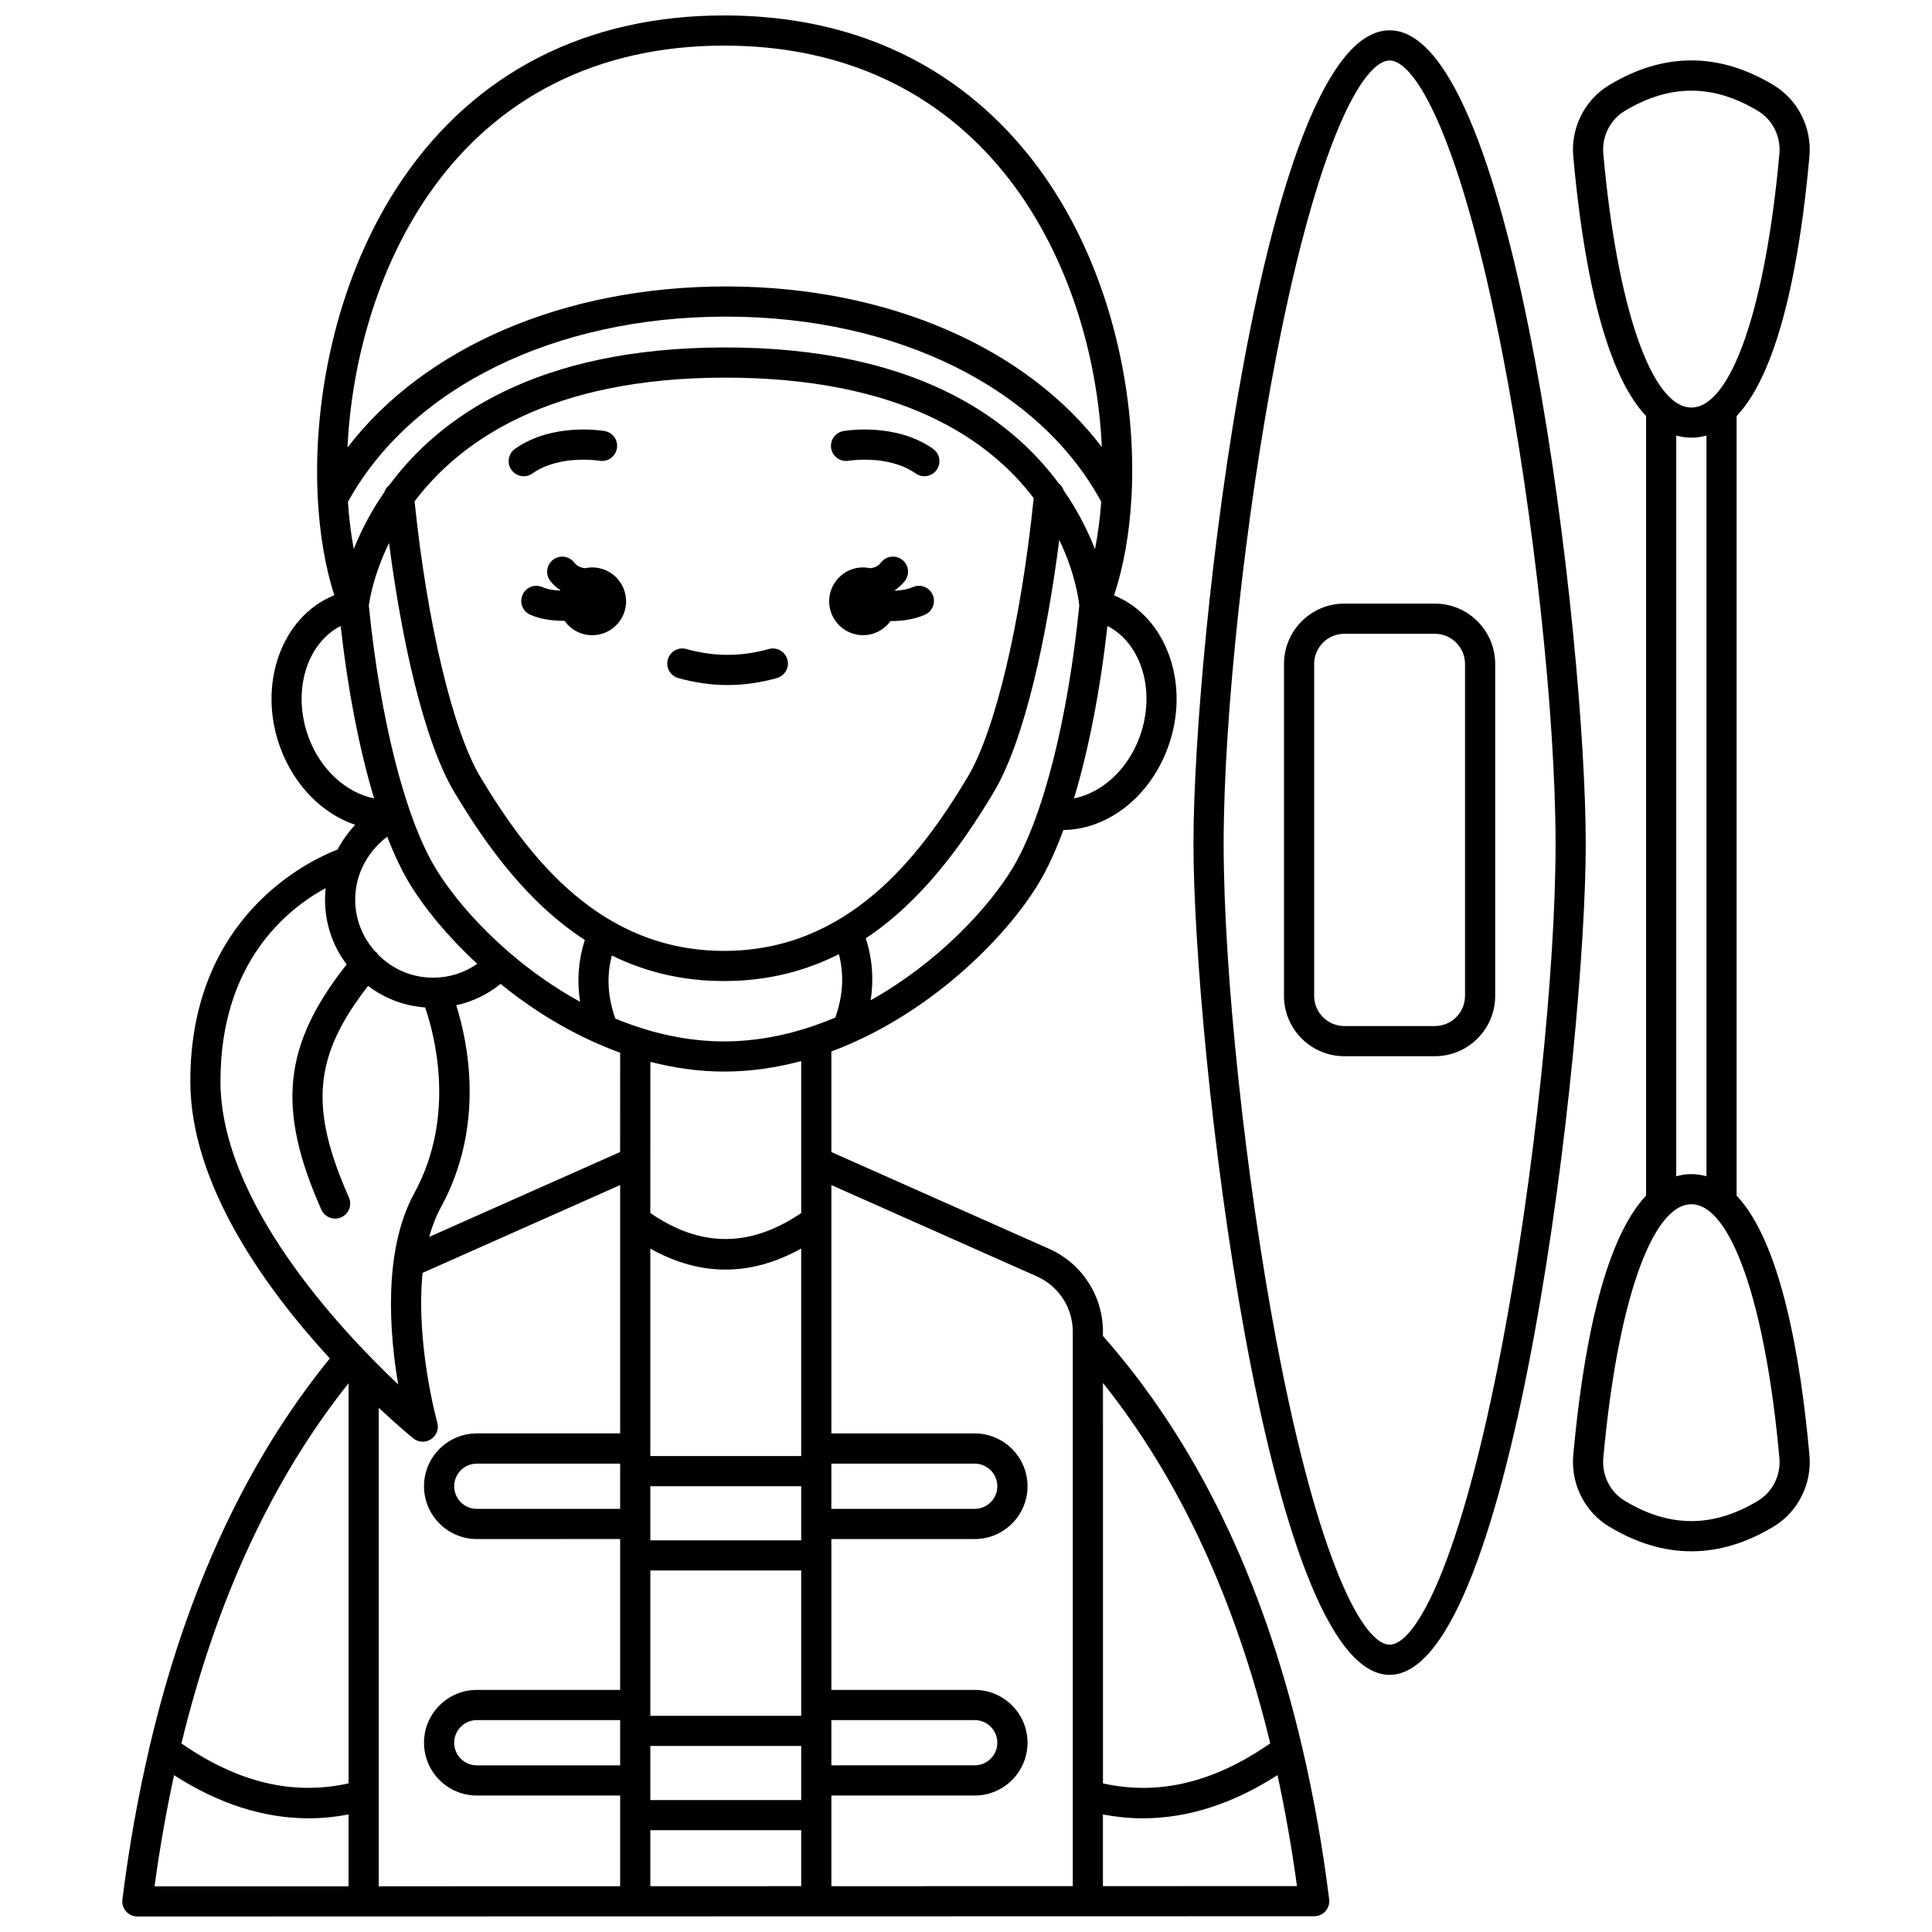 <?xml version="1.0" encoding="UTF-8"?>
<!-- Uploaded to: ICON Repo, www.svgrepo.com, Generator: ICON Repo Mixer Tools -->
<svg width="800px" height="800px" version="1.1" viewBox="144 144 512 512" xmlns="http://www.w3.org/2000/svg">
 <defs>
  <clipPath id="a">
   <path d="m176 148.09h321v503.81h-321z"/>
  </clipPath>
 </defs>
 <path d="m285.1 269.47c7.219-5.082 17.656-3.379 17.766-3.363 2.164 0.363 4.238-1.078 4.617-3.246 0.387-2.176-1.066-4.25-3.242-4.629-0.559-0.098-13.77-2.324-23.75 4.703-1.805 1.27-2.238 3.766-0.965 5.574 0.777 1.105 2.016 1.695 3.269 1.695 0.805-0.004 1.605-0.242 2.305-0.734z"/>
 <path d="m368.89 266.11c0.105-0.02 10.551-1.723 17.77 3.363 0.703 0.496 1.504 0.73 2.301 0.73 1.254 0 2.496-0.59 3.269-1.695 1.27-1.805 0.84-4.297-0.965-5.57-9.98-7.027-23.195-4.801-23.754-4.703-2.172 0.383-3.613 2.445-3.242 4.617 0.383 2.176 2.477 3.625 4.621 3.258z"/>
 <g clip-path="url(#a)">
  <path d="m488.98 606.58c-10.367-44.199-28.004-80.59-52.688-108.53v-1.168c0-9.469-5.59-18.078-14.246-21.922l-57.723-25.656v-26.66c25.918-9.621 46.336-30.227 54.953-44.586 2.332-3.883 4.516-8.637 6.539-14.094 11.777-0.168 22.859-8.727 27.684-21.848 6.106-16.617-0.293-34.664-14.262-40.336 2.481-7.434 4.047-16.152 4.59-25.621 0.008-0.176 0.055-0.348 0.039-0.527 1.406-26.328-5.055-58.152-21.891-83.195-13.59-20.23-39.57-44.344-86.094-44.344-36.324 0-65.773 14.98-85.16 43.32-17.148 25.07-23.836 57.387-22.531 84.199-0.012 0.113 0.023 0.219 0.02 0.332 0.488 9.504 1.98 18.285 4.379 25.801-14.012 5.637-20.438 23.723-14.32 40.367 3.734 10.152 11.227 17.559 19.867 20.477-1.84 1.945-3.418 4.156-4.68 6.547-7.699 2.977-39.02 17.754-39.02 61.391 0 27.551 20.18 55.219 36.969 73.473-22.012 27.059-37.969 61.379-47.648 102.43-0.098 0.277-0.156 0.547-0.188 0.832-2.973 12.746-5.375 26.109-7.133 40.133-0.145 1.141 0.211 2.281 0.969 3.144 0.758 0.859 1.852 1.352 3 1.352l131.88-0.031c0.023 0 0.047 0.016 0.07 0.016 0.023 0 0.043-0.012 0.07-0.016l179.85-0.039c1.148 0 2.238-0.492 3-1.352 0.754-0.859 1.109-2.004 0.969-3.144-1.754-14.07-4.164-27.465-7.141-40.242-0.031-0.176-0.066-0.336-0.117-0.504zm-8.352-0.574c-14.977 10.398-29.531 13.879-44.328 10.617l-0.004-106.13c20.258 25.387 35.09 57.379 44.332 95.516zm-52.332-109.12v146.96l-63.973 0.016v-18.727c0-0.035 0.02-0.062 0.02-0.098 0-0.031-0.02-0.066-0.02-0.102v-5.102h37.984c7.719 0 13.996-6.277 13.996-13.996s-6.277-13.996-13.996-13.996l-37.984 0.004v-35.551c0-0.035 0.02-0.062 0.02-0.098 0-0.027-0.02-0.059-0.02-0.09v-4.242h37.984c7.719 0 13.996-6.277 13.996-13.996s-6.277-13.996-13.996-13.996l-37.984 0.004v-65.82l54.477 24.211c5.766 2.57 9.496 8.305 9.496 14.617zm-191.92 119.73c-14.785 3.258-29.332-0.211-44.297-10.59 9.254-38.102 24.082-70.078 44.297-95.453zm7.996-99.531c5.055 4.731 8.582 7.629 9.145 8.086 0.73 0.59 1.625 0.895 2.519 0.895 0.766 0 1.531-0.219 2.199-0.66 1.457-0.961 2.125-2.75 1.648-4.426-0.074-0.273-5.769-20.84-3.891-39.656l52.355-23.27v65.816h-37.984c-7.719 0-13.996 6.277-13.996 13.996s6.277 13.996 13.996 13.996l37.984-0.004v39.984h-37.984c-7.719 0-13.996 6.277-13.996 13.996s6.277 13.996 13.996 13.996l37.984-0.004v24.039l-63.977 0.02zm-0.188-120.12c-0.164-0.207-0.285-0.445-0.496-0.621-0.043-0.035-0.102-0.043-0.145-0.074-3.461-3.773-5.406-8.641-5.406-13.812 0-2.961 0.605-5.797 1.809-8.441 1.492-3.324 3.852-6.172 6.672-8.285 1.836 4.719 3.793 8.871 5.871 12.332 3.836 6.391 10.043 14.016 17.992 21.363-3.406 2.379-7.445 3.664-11.715 3.664-5.535-0.004-10.684-2.184-14.582-6.125zm190-107.4c-1.809-4.672-4.457-10.07-8.309-15.621-0.227-0.746-0.715-1.355-1.305-1.852-13.047-17.648-38.582-36.016-88.348-36.016-50.152 0-75.867 18.652-89 36.418-0.605 0.496-1.105 1.113-1.336 1.871-3.731 5.379-6.328 10.594-8.137 15.133-0.738-3.945-1.254-8.121-1.543-12.484 16.691-30.34 54.902-49.105 100.18-49.105h0.664c44.812 0.18 82.527 18.961 98.785 49.059-0.316 4.414-0.871 8.629-1.656 12.598zm-68.82 124.1c-9.141 3.859-19.07 6.316-29.484 6.316-10.16 0-19.852-2.348-28.809-6.043-2.035-5.75-2.348-11.266-0.93-16.723 8.566 4.215 18.383 6.773 29.738 6.773 11.668 0 21.707-2.707 30.441-7.121 1.414 5.477 1.094 11.02-0.957 16.797zm-9.039 185.04h-39.984v-38.504h39.984zm0-46.5h-39.984v-14.336h39.984zm-47.98-8.336h-37.984c-3.309 0-5.996-2.691-5.996-5.996 0-3.309 2.691-5.996 5.996-5.996l37.984-0.004zm0 67.973h-37.984c-3.309 0-5.996-2.691-5.996-5.996 0-3.309 2.691-5.996 5.996-5.996l37.984-0.004zm7.996-5.137h39.984v14.336l-39.984-0.004zm47.98-3.902c0-0.035 0.02-0.062 0.02-0.098 0-0.031-0.02-0.062-0.02-0.102v-2.762h37.984c3.309 0 5.996 2.691 5.996 5.996 0 3.309-2.691 5.996-5.996 5.996l-37.984 0.004zm0-68.832c0-0.035 0.02-0.062 0.02-0.098 0-0.031-0.02-0.062-0.02-0.094v-1.902h37.984c3.309 0 5.996 2.691 5.996 5.996 0 3.309-2.691 5.996-5.996 5.996h-37.984zm-7.996-4.094h-39.984v-54.973c6.606 3.695 13.254 5.551 19.918 5.551 6.676 0 13.375-1.863 20.062-5.574zm-20.445-133.88c-32.727 0-51.684-24.602-64.547-46.039-7.332-12.223-14.137-40.797-17.465-73.094 12.023-15.941 35.75-32.785 82.355-32.785 46.32 0 69.816 16.246 81.715 31.93-3.344 32.781-10.176 61.719-17.516 73.945-12.859 21.441-31.82 46.043-64.543 46.043zm-88.781-108.11c3.188 24.688 9.023 52.246 17.375 66.176 8.375 13.965 19.234 29.133 34.516 39.043-1.73 5.359-2.129 10.832-1.262 16.375-6.797-3.727-13.016-8.148-18.465-12.816-0.008-0.008-0.012-0.02-0.02-0.027-0.02-0.02-0.047-0.023-0.066-0.043-8.91-7.644-15.781-15.898-19.836-22.652-8.012-13.355-14.574-39.285-17.598-69.422 0.172-1.355 1.199-8.102 5.356-16.633zm17.812 122.52c4.301-0.938 8.293-2.863 11.738-5.652 7.578 6.133 16.344 11.766 26.008 15.957 0.027 0.008 0.055 0.023 0.082 0.035 1.844 0.797 3.707 1.562 5.613 2.246l-0.016 26.312-50.598 22.488c0.773-2.75 1.762-5.383 3.074-7.773 11.891-21.727 7.148-43.969 4.098-53.613zm51.43 218.62h39.984v14.828l-39.984 0.012zm39.984-177.12v13.566c-13.531 9.176-26.645 9.18-39.984-0.012v-13.555l0.016-26.5c6.281 1.609 12.801 2.574 19.523 2.574 7.047 0 13.887-1.027 20.445-2.785zm18.414-42.828c0.855-5.555 0.449-11.039-1.301-16.414 14.922-9.922 25.586-24.844 33.84-38.602 8.375-13.965 14.25-41.977 17.438-66.988 4.258 8.867 5.156 15.949 5.301 17.422-3.019 30.152-9.59 56.09-17.602 69.445-6.449 10.758-20.07 25.293-37.676 35.137zm71.254-69.723c-3.184 8.664-10.043 14.785-17.383 16.23 3.856-12.75 6.914-28.359 8.871-45.703 9.078 4.676 12.934 17.438 8.512 29.473zm-188.68-143.42c17.828-26.066 44.996-39.844 78.562-39.844 43.008 0 66.949 22.191 79.465 40.809 13.254 19.719 19.664 43.824 20.656 65.582-20.062-26.379-56.609-42.395-98.918-42.566h-0.695c-42.805 0-79.852 16.047-100.29 42.676 1.055-22.234 7.656-46.824 21.219-66.656zm-31.547 143.43c-4.426-12.043-0.562-24.805 8.508-29.477 1.961 17.332 5.016 32.938 8.867 45.688-7.312-1.445-14.191-7.555-17.375-16.211zm4.531 39.996c-0.109 1.02-0.164 2.051-0.164 3.094 0 6.269 2.035 12.23 5.734 17.125-16.926 21.438-18.555 38.27-6.715 64.988 0.66 1.492 2.125 2.379 3.66 2.379 0.539 0 1.086-0.113 1.617-0.344 2.019-0.895 2.926-3.254 2.035-5.273-10.496-23.691-9.441-37.383 5.082-56.059 4.375 3.336 9.566 5.305 15.113 5.707 2.398 6.926 8.355 28.699-2.856 49.199-8.363 15.285-6.582 37.164-4.277 50.715-15.871-15.012-47.102-48.602-47.102-80.352 0-31.473 17.633-45.605 27.871-51.18zm-40.172 235.08c11.824 7.613 23.77 11.434 35.715 11.434 3.512 0 7.019-0.359 10.527-1.02v19.043l-51.418 0.012c1.387-10.184 3.125-19.996 5.176-29.469zm246.16 29.41v-18.996c3.508 0.66 7.016 1.02 10.527 1.02 11.949 0 23.906-3.828 35.738-11.453 2.039 9.457 3.777 19.242 5.16 29.41z"/>
 </g>
 <path d="m512.26 152.03c-33.547 0-51.98 161.92-51.98 215.58 0 53.098 19.008 220.24 51.98 220.24 32.969 0 51.98-167.14 51.98-220.24 0-53.664-18.434-215.58-51.98-215.58zm0 427.82c-6.816 0-18.766-21.082-30-80.5-8.227-43.559-13.98-97.738-13.98-131.74 0-33.738 5.75-86.949 13.98-129.39 11.191-57.715 23.156-78.191 30-78.191s18.812 20.48 30.004 78.188c8.234 42.445 13.98 95.656 13.98 129.4 0 34.012-5.75 88.184-13.98 131.75-11.234 59.414-23.184 80.496-30.004 80.496z"/>
 <path d="m524.25 303.96h-23.988c-8.82 0-15.992 7.172-15.992 15.992v87.965c0 8.82 7.172 15.992 15.992 15.992h23.988c8.82 0 15.992-7.172 15.992-15.992v-87.965c0-8.816-7.172-15.992-15.992-15.992zm7.996 103.96c0 4.41-3.586 7.996-7.996 7.996h-23.988c-4.41 0-7.996-3.586-7.996-7.996v-87.965c0-4.41 3.586-7.996 7.996-7.996h23.988c4.41 0 7.996 3.586 7.996 7.996z"/>
 <path d="m604.22 460.86v-206.59c11.672-12.34 16.941-42.531 19.301-68.828 0.68-7.559-3.019-14.945-9.422-18.832-14.52-8.801-29.23-8.801-43.746 0-6.406 3.887-10.102 11.273-9.422 18.828 2.359 26.301 7.629 56.488 19.301 68.832v206.58c-11.672 12.34-16.941 42.531-19.301 68.828-0.68 7.559 3.019 14.949 9.422 18.832 7.258 4.402 14.566 6.602 21.875 6.602 7.309 0 14.613-2.199 21.875-6.602 6.406-3.887 10.102-11.273 9.422-18.832-2.367-26.297-7.633-56.488-19.305-68.824zm-11.996-200.87c1.391 0 2.719-0.207 4-0.57v196.3c-1.281-0.363-2.606-0.57-4-0.57-1.391 0-2.719 0.207-4 0.57v-196.3c1.281 0.363 2.609 0.57 4 0.57zm-17.727-86.539c5.965-3.613 11.848-5.422 17.73-5.422 5.883 0 11.762 1.809 17.73 5.422 3.809 2.316 6.012 6.742 5.602 11.281-3.664 40.859-12.824 67.266-23.332 67.266-10.508 0-19.668-26.406-23.332-67.266-0.41-4.543 1.789-8.969 5.602-11.281zm35.453 368.23c-11.93 7.234-23.531 7.234-35.453 0-3.809-2.316-6.012-6.742-5.602-11.281 3.664-40.859 12.824-67.262 23.332-67.262 10.508 0 19.668 26.402 23.332 67.266 0.406 4.535-1.797 8.965-5.609 11.277z"/>
 <path d="m347.73 316c-7.25 2.051-14.566 2.051-21.812 0-2.106-0.605-4.34 0.629-4.934 2.754-0.602 2.125 0.633 4.336 2.754 4.934 4.336 1.227 8.738 1.852 13.082 1.852 4.348 0 8.75-0.625 13.082-1.852 2.125-0.602 3.359-2.812 2.754-4.934-0.59-2.125-2.828-3.352-4.926-2.754z"/>
 <path d="m380.25 308.59c2.941 0 6.062-0.473 8.84-1.668 2.031-0.867 2.973-3.219 2.098-5.25-0.871-2.031-3.234-2.977-5.25-2.098-1.469 0.629-3.129 0.891-4.738 0.965-0.016-0.043-0.023-0.09-0.039-0.133 0.98-0.684 1.891-1.469 2.656-2.465 1.348-1.75 1.016-4.262-0.738-5.606-1.746-1.344-4.262-1.004-5.602 0.738-0.758 0.988-1.754 1.375-2.824 1.52-0.625-0.141-1.27-0.223-1.938-0.223-4.957 0-8.98 4.023-8.98 8.98 0 4.957 4.023 8.98 8.98 8.98 3.008 0 5.648-1.492 7.281-3.758 0.09-0.004 0.168 0.016 0.254 0.016z"/>
 <path d="m300.93 294.37c-0.668 0-1.312 0.082-1.934 0.223-1.062-0.145-2.062-0.531-2.828-1.52-1.348-1.746-3.852-2.078-5.606-0.734-1.75 1.344-2.082 3.856-0.734 5.606 0.766 0.996 1.68 1.777 2.66 2.461-0.012 0.031-0.02 0.062-0.027 0.098-1.691-0.059-3.379-0.32-4.691-0.902-2.027-0.902-4.387 0.004-5.281 2.019-0.902 2.016 0.004 4.383 2.019 5.281 2.59 1.16 5.723 1.625 8.742 1.625 0.121 0 0.23-0.016 0.352-0.02 1.625 2.312 4.297 3.832 7.34 3.832 4.957 0 8.98-4.023 8.98-8.98-0.004-4.969-4.035-8.988-8.992-8.988z"/>
</svg>